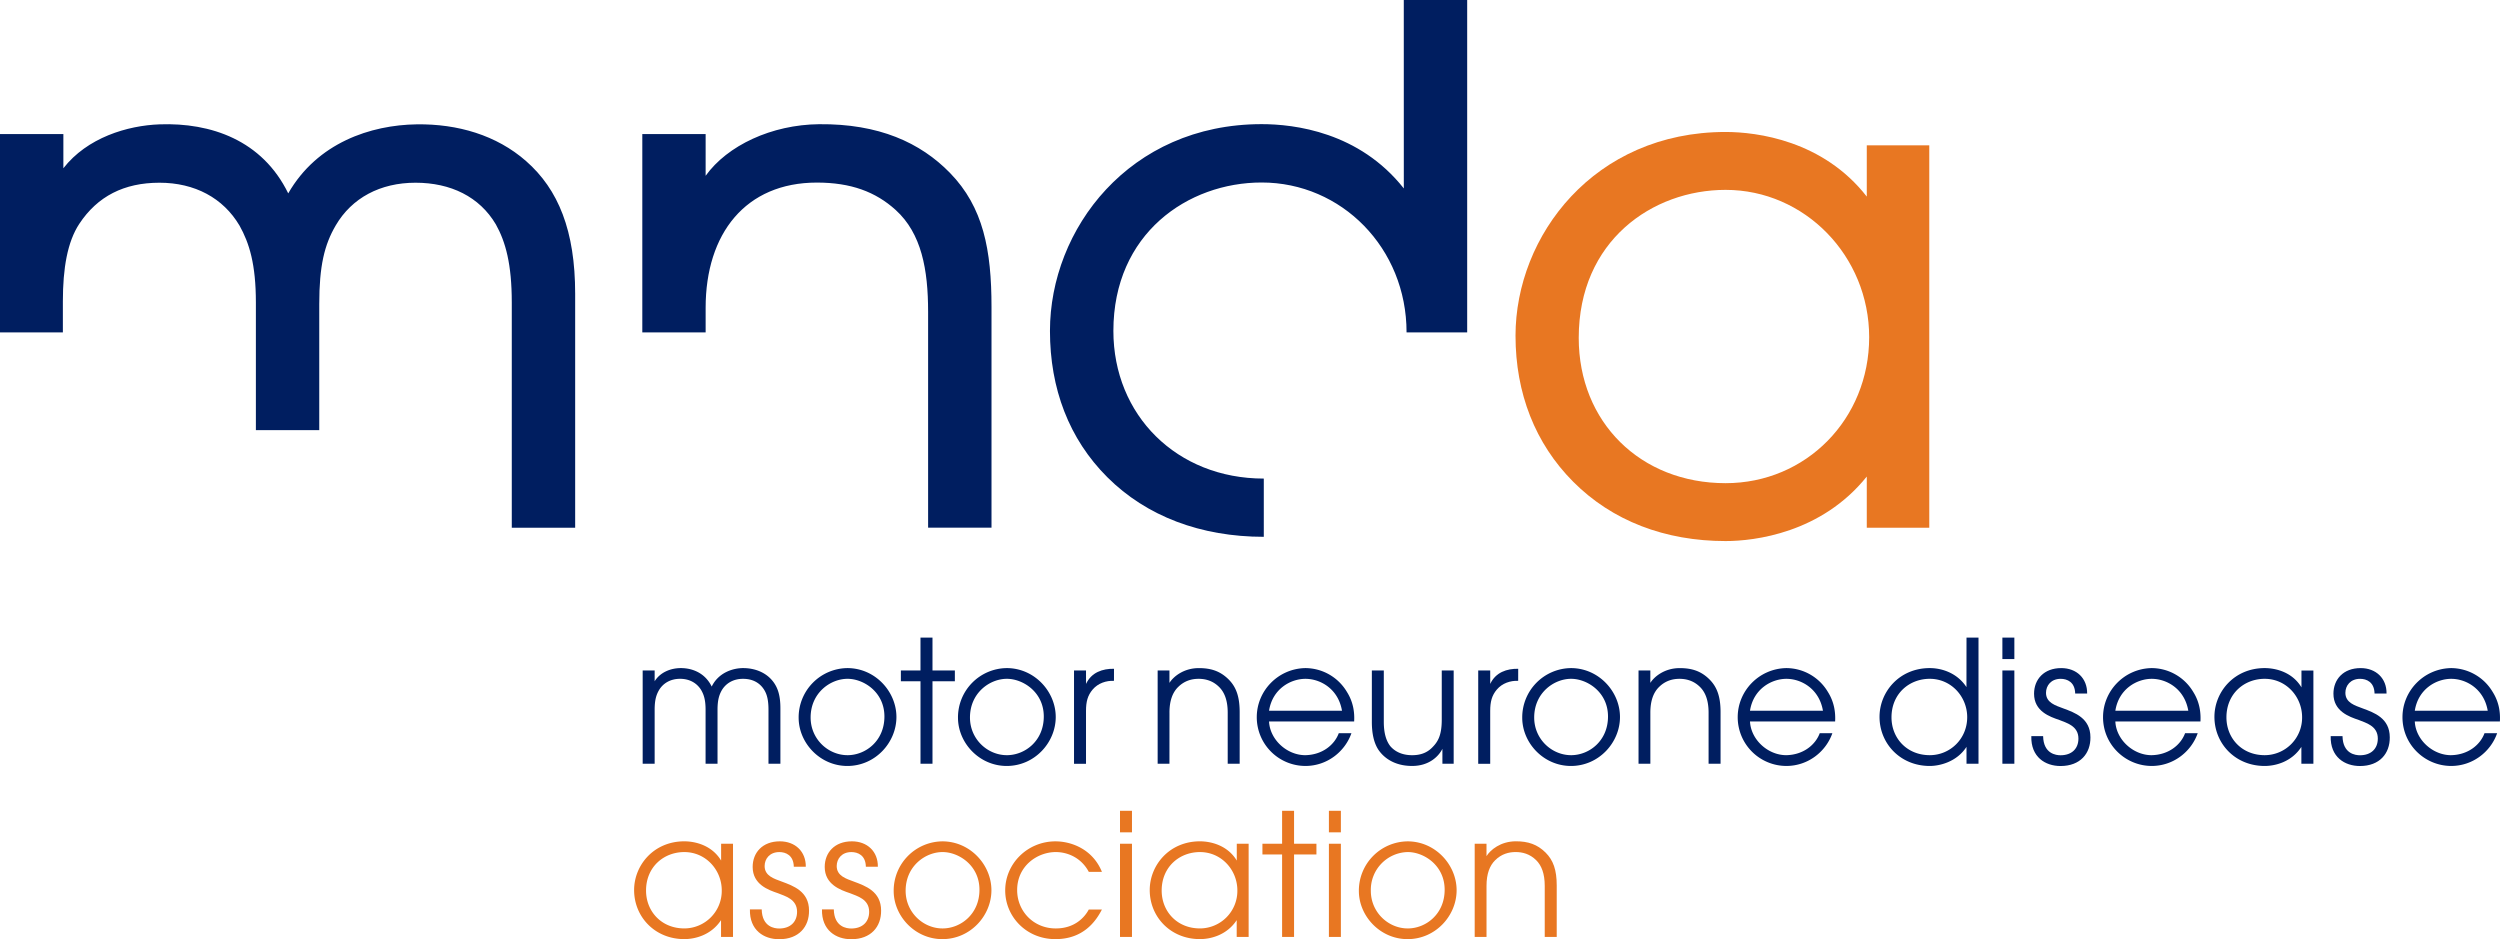 <svg xmlns="http://www.w3.org/2000/svg" class="inline-image" viewBox="0 0 181 68"><g fill="none" fill-rule="evenodd"><path fill="#E87722" d="M109.724 24.315c0 4.144 1.42 7.796 4.175 10.562 2.82 2.832 6.648 4.296 11.034 4.296 2.091 0 6.938-.578 10.222-4.67v3.703h4.525V10.523h-4.525v3.71c-3.172-4.067-7.955-4.678-10.222-4.678-9.513 0-15.21 7.503-15.21 14.76m4.577.15c0-7.036 5.343-10.718 10.633-10.718 5.731 0 10.395 4.786 10.395 10.667 0 5.927-4.567 10.568-10.395 10.568-6.168 0-10.633-4.422-10.633-10.517" class="brand__highlight"/><path fill="#001E60" d="M91.499 34.649c-6.308 0-10.89-4.595-10.89-10.69 0-7.055 5.398-10.746 10.734-10.746 5.786 0 10.492 4.742 10.492 10.852h4.389V0h-4.59l.002 13.643c-3.232-4.093-7.929-4.655-10.293-4.655-9.591 0-15.326 7.612-15.326 14.971 0 4.171 1.375 7.821 4.154 10.592 2.832 2.83 6.775 4.315 11.328 4.315V34.65zM20.868 14c-1.887-3.862-5.609-5.128-9.302-4.998-2.353.084-5.257.967-6.978 3.18V9.707H0v14.358h4.552v-2.248c0-2.396.33-4.307 1.185-5.606 1.32-2.002 3.245-2.982 5.808-2.982 2.555 0 4.613 1.102 5.796 3.103.71 1.266 1.185 2.798 1.185 5.573v9.237h4.588v-9.119c0-2.776.374-4.304 1.192-5.702 1.168-1.998 3.23-3.092 5.777-3.092s4.632 1.013 5.815 3.013c.71 1.267 1.155 2.887 1.155 5.663v16.302h4.589v-16.94c0-4.56-1.212-7.552-3.558-9.608-2.138-1.875-4.95-2.697-7.91-2.657-3.34.046-7.202 1.335-9.306 4.998m30.22-1.273V9.705h-4.585v14.363h4.585v-1.783c0-5.376 2.892-9.066 8.053-9.066 2.463 0 4.253.665 5.708 1.986 1.871 1.7 2.346 4.31 2.346 7.375v15.626h4.59v-15.98c0-4.123-.589-7.228-3.008-9.708-2.143-2.196-5.151-3.567-9.48-3.525-3.428.035-6.633 1.536-8.209 3.734" class="brand__base"/><path fill="#E87722" d="M55.148 65.84c.026 1.286.95 1.384 1.262 1.384.817 0 1.298-.483 1.298-1.21 0-.926-.877-1.137-1.387-1.346-.691-.234-1.828-.63-1.828-1.903 0-1.036.713-1.853 1.967-1.853 1.113 0 1.892.738 1.88 1.84h-.868c-.018-.83-.58-1.062-1.048-1.062-.696 0-1.065.484-1.065 1.014 0 .716.695.919 1.25 1.125.819.307 1.965.701 1.965 2.097.013 1.16-.728 2.074-2.164 2.074-1.095 0-2.152-.64-2.116-2.16h.854zm5.22 0c.023 1.286.95 1.384 1.26 1.384.816 0 1.299-.483 1.299-1.21 0-.926-.877-1.137-1.386-1.346-.692-.234-1.831-.63-1.831-1.903 0-1.036.715-1.853 1.967-1.853 1.115 0 1.894.738 1.88 1.84h-.868c-.015-.83-.578-1.062-1.048-1.062-.695 0-1.063.484-1.063 1.014 0 .716.694.919 1.248 1.125.821.307 1.967.701 1.967 2.097.012 1.16-.728 2.074-2.165 2.074-1.094 0-2.154-.64-2.116-2.16h.856z" class="brand__highlight"/><path fill="#001E60" d="M47.397 49.323c.394-.637 1.136-.946 1.872-.953.779-.008 1.752.3 2.259 1.337.484-1 1.521-1.342 2.295-1.337.792.005 1.575.284 2.088.9.421.504.59 1.119.59 2.015v4.01h-.863v-3.911c0-.742-.126-1.139-.311-1.439-.303-.488-.805-.798-1.533-.798-.732 0-1.252.347-1.537.829-.172.307-.308.666-.308 1.408v3.911h-.865v-3.911c0-.742-.137-1.101-.31-1.408-.285-.482-.805-.83-1.535-.83-.73 0-1.25.348-1.533.83-.174.307-.309.666-.309 1.408v3.911h-.867v-6.752h.867v.78zm13.952-.953c2.004 0 3.552 1.69 3.552 3.544 0 1.837-1.523 3.542-3.552 3.542-1.98 0-3.527-1.667-3.527-3.494a3.569 3.569 0 0 1 3.527-3.592m.013 6.305c1.31 0 2.67-1.034 2.67-2.8 0-1.774-1.507-2.729-2.67-2.729-1.239 0-2.673 1.015-2.673 2.804 0 1.568 1.275 2.725 2.673 2.725m5.282-5.352h-1.421v-.78h1.42v-2.38h.869v2.38h1.62v.78h-1.62v5.972h-.868zm6.241-.953c2.002 0 3.55 1.69 3.55 3.544 0 1.837-1.521 3.542-3.55 3.542-1.981 0-3.527-1.667-3.527-3.494a3.569 3.569 0 0 1 3.527-3.592m.011 6.305c1.312 0 2.674-1.034 2.674-2.8 0-1.774-1.512-2.729-2.674-2.729-1.236 0-2.67 1.015-2.67 2.804 0 1.568 1.273 2.725 2.67 2.725m11.774-3.08-.002 3.7h-.854v-6.751h.854v.899c.275-.444 1.017-1.072 2.13-1.072.885 0 1.547.222 2.144.81.567.56.81 1.275.81 2.385v3.73h-.866v-3.7c0-.876-.229-1.47-.622-1.858-.463-.46-1-.591-1.488-.591s-1.021.136-1.483.597c-.392.387-.624.976-.624 1.851" class="brand__base"/><path fill="#E87722" d="M107.624 64.136v3.7h-.856v-6.752h.855v.9c.274-.444 1.016-1.074 2.13-1.074.886 0 1.548.224 2.143.812.567.56.811 1.273.811 2.384v3.73h-.868v-3.7c0-.877-.227-1.47-.619-1.858-.465-.46-1.001-.59-1.489-.59-.488 0-1.022.135-1.484.595-.391.388-.623.976-.623 1.853" class="brand__highlight"/><path fill="#001E60" d="M119.486 51.595v3.7h-.856v-6.751h.855l-.001.899c.275-.444 1.018-1.072 2.13-1.072.887 0 1.549.222 2.144.81.567.56.811 1.275.811 2.385v3.73h-.867v-3.7c0-.876-.228-1.47-.62-1.858-.464-.46-1.001-.591-1.489-.591-.488 0-1.022.136-1.484.597-.391.387-.623.976-.623 1.851m-27.607.64c.063 1.319 1.298 2.44 2.623 2.44 1.236-.022 2.115-.749 2.425-1.59h.916c-.472 1.344-1.77 2.37-3.329 2.37a3.528 3.528 0 0 1-3.524-3.529c0-1.914 1.545-3.516 3.512-3.556a3.517 3.517 0 0 1 3.018 1.73c.458.726.559 1.48.52 2.135h-6.16zm5.282-.777c-.271-1.592-1.57-2.311-2.647-2.311-1.063 0-2.387.72-2.635 2.311h5.282zm7.269 2.756c-.248.506-.926 1.241-2.193 1.241-1.332 0-2.026-.641-2.322-1.012-.483-.59-.593-1.456-.593-2.173v-3.726h.865v3.715c0 .852.186 1.406.482 1.777.47.532 1.103.64 1.568.64.487 0 1.007-.108 1.439-.542.396-.395.707-.84.707-2.023v-3.567h.863v6.75h-.815l-.001-1.08zm9.306-5.844c2.004 0 3.551 1.69 3.551 3.544 0 1.837-1.52 3.542-3.551 3.542-1.979 0-3.526-1.667-3.526-3.494a3.568 3.568 0 0 1 3.526-3.592m.012 6.305c1.31 0 2.672-1.034 2.672-2.8 0-1.774-1.51-2.729-2.672-2.729-1.238 0-2.672 1.015-2.672 2.804 0 1.568 1.275 2.725 2.672 2.725m12.952-2.44c.065 1.319 1.299 2.44 2.624 2.44 1.237-.022 2.114-.749 2.425-1.59h.914c-.468 1.344-1.77 2.37-3.327 2.37a3.528 3.528 0 0 1-3.526-3.529c0-1.914 1.546-3.516 3.514-3.556a3.514 3.514 0 0 1 3.017 1.73c.458.726.558 1.48.522 2.135h-6.164zm5.282-.777c-.272-1.592-1.57-2.311-2.646-2.311-1.063 0-2.388.72-2.637 2.311h5.283zm11.262 3.837h-.868l-.001-1.223c-.701 1.089-1.94 1.384-2.66 1.384-2.126 0-3.637-1.618-3.637-3.556 0-1.8 1.423-3.53 3.638-3.53.833 0 1.968.327 2.656 1.377l.004-3.584h.868v9.132zm-3.528-.62c1.46 0 2.71-1.17 2.71-2.75 0-1.48-1.15-2.779-2.71-2.779-1.484 0-2.771 1.076-2.771 2.792 0 1.505 1.115 2.737 2.77 2.737zm5.257-6.956h.867v-1.556h-.867v1.556zm0 7.575h.867v-6.751h-.867v6.751zm8.179-3.059c.06 1.319 1.298 2.44 2.62 2.44 1.239-.022 2.118-.749 2.428-1.59h.914c-.468 1.344-1.77 2.37-3.328 2.37-1.893 0-3.525-1.529-3.525-3.529 0-1.914 1.546-3.516 3.51-3.556a3.518 3.518 0 0 1 3.022 1.73c.457.726.556 1.48.52 2.135h-6.161zm5.282-.777c-.272-1.592-1.572-2.311-2.648-2.311-1.064 0-2.387.72-2.634 2.311h5.282zm9.056 3.837h-.87v-1.218c-.743 1.131-1.953 1.379-2.656 1.379-2.13 0-3.639-1.618-3.639-3.556 0-1.8 1.423-3.53 3.64-3.53.728 0 1.974.25 2.661 1.395v-1.22h.864v6.75zm-3.526-.62a2.714 2.714 0 0 0 2.708-2.75c0-1.48-1.15-2.779-2.708-2.779-1.484 0-2.77 1.076-2.77 2.792 0 1.505 1.11 2.737 2.77 2.737zm10.868-2.44c.061 1.319 1.297 2.44 2.621 2.44 1.237-.022 2.116-.749 2.426-1.59h.914c-.468 1.344-1.767 2.37-3.327 2.37-1.891 0-3.526-1.529-3.526-3.529 0-1.914 1.547-3.516 3.513-3.556a3.52 3.52 0 0 1 3.018 1.73c.459.726.56 1.48.521 2.135h-6.16zm5.28-.777c-.27-1.592-1.568-2.311-2.646-2.311-1.062 0-2.387.72-2.634 2.311h5.28z" class="brand__base"/><path fill="#E87722" d="M68.228 60.914c2.005 0 3.551 1.69 3.551 3.542 0 1.838-1.521 3.537-3.551 3.537-1.979 0-3.525-1.663-3.525-3.489a3.565 3.565 0 0 1 3.525-3.59m.013 6.305c1.31 0 2.672-1.036 2.672-2.8 0-1.777-1.511-2.73-2.672-2.73-1.238 0-2.673 1.014-2.673 2.802 0 1.57 1.275 2.728 2.673 2.728m11.537-1.37c-.431.84-1.335 2.144-3.364 2.144-2.116 0-3.637-1.637-3.637-3.525 0-1.95 1.62-3.554 3.637-3.554 1.188 0 2.71.592 3.364 2.207h-.95c-.546-1.024-1.534-1.432-2.389-1.432-1.322 0-2.797.99-2.797 2.753 0 1.52 1.176 2.777 2.797 2.777 1.411 0 2.114-.851 2.389-1.37h.95zm1.31-5.589h.867v-1.557h-.867v1.558zm0 7.576h.867v-6.75h-.867v6.75zm11.736-5.972H91.4v-.777h1.424v-2.384h.866v2.384h1.62v.777h-1.62v5.971h-.866zm3.389-1.604h.867v-1.557h-.867v1.558zm0 7.576h.867v-6.75h-.867v6.75zm5.697-6.922c2.002 0 3.549 1.69 3.549 3.542 0 1.838-1.523 3.537-3.55 3.537-1.98 0-3.527-1.663-3.527-3.489a3.567 3.567 0 0 1 3.528-3.59m.012 6.305c1.309 0 2.671-1.036 2.671-2.8 0-1.777-1.51-2.73-2.671-2.73a2.734 2.734 0 0 0-2.674 2.802c0 1.57 1.274 2.728 2.674 2.728" class="brand__highlight"/><path fill="#001E60" d="M78.629 49.515c.39-.837 1.2-1.11 2.025-1.095l-.002.872c-.566-.023-1.155.172-1.544.63-.363.428-.481.883-.481 1.543v3.833h-.868v-6.756h.868l.002.973zm29.264 0c.39-.837 1.2-1.11 2.025-1.095l-.002.872c-.566-.023-1.155.172-1.544.63-.363.428-.481.883-.481 1.543v3.833h-.868v-6.756h.868l.002.973zm40.029 3.783c.024 1.285.95 1.383 1.26 1.383.817 0 1.296-.48 1.296-1.21 0-.925-.875-1.136-1.382-1.345-.695-.236-1.83-.628-1.83-1.9 0-1.038.714-1.856 1.966-1.856 1.112 0 1.89.737 1.878 1.842h-.866c-.017-.831-.578-1.065-1.051-1.065-.692 0-1.062.485-1.062 1.014 0 .717.694.919 1.25 1.127.82.304 1.966.698 1.966 2.095.013 1.162-.73 2.077-2.165 2.077-1.097 0-2.154-.644-2.115-2.162h.855zm21.676 0c.023 1.285.95 1.383 1.261 1.383.816 0 1.295-.48 1.295-1.21 0-.925-.875-1.136-1.38-1.345-.695-.236-1.833-.628-1.833-1.9 0-1.038.715-1.856 1.967-1.856 1.11 0 1.891.737 1.878 1.842h-.868c-.018-.831-.577-1.065-1.046-1.065-.696 0-1.066.485-1.066 1.014 0 .717.695.919 1.25 1.127.82.304 1.964.698 1.964 2.095.012 1.162-.728 2.077-2.16 2.077-1.097 0-2.155-.644-2.118-2.162h.856z" class="brand__base"/><path fill="#E87722" d="M90.4 67.834h-.863v-1.216c-.74 1.128-1.956 1.374-2.662 1.374-2.129 0-3.634-1.613-3.634-3.55 0-1.801 1.42-3.53 3.634-3.53.728 0 1.976.248 2.668 1.394v-1.22h.858v6.748zm-3.525-.616a2.718 2.718 0 0 0 2.71-2.752c0-1.48-1.15-2.776-2.71-2.776-1.483 0-2.77 1.073-2.77 2.786 0 1.508 1.112 2.742 2.77 2.742zm-33.805.616h-.867v-1.216c-.743 1.128-1.954 1.374-2.66 1.374-2.127 0-3.633-1.613-3.633-3.55 0-1.801 1.421-3.53 3.633-3.53.73 0 1.976.248 2.666 1.394v-1.22h.861v6.748zm-3.527-.616a2.718 2.718 0 0 0 2.712-2.752c0-1.48-1.152-2.776-2.712-2.776-1.483 0-2.769 1.073-2.769 2.786 0 1.508 1.113 2.742 2.77 2.742z" class="brand__highlight"/></g></svg>